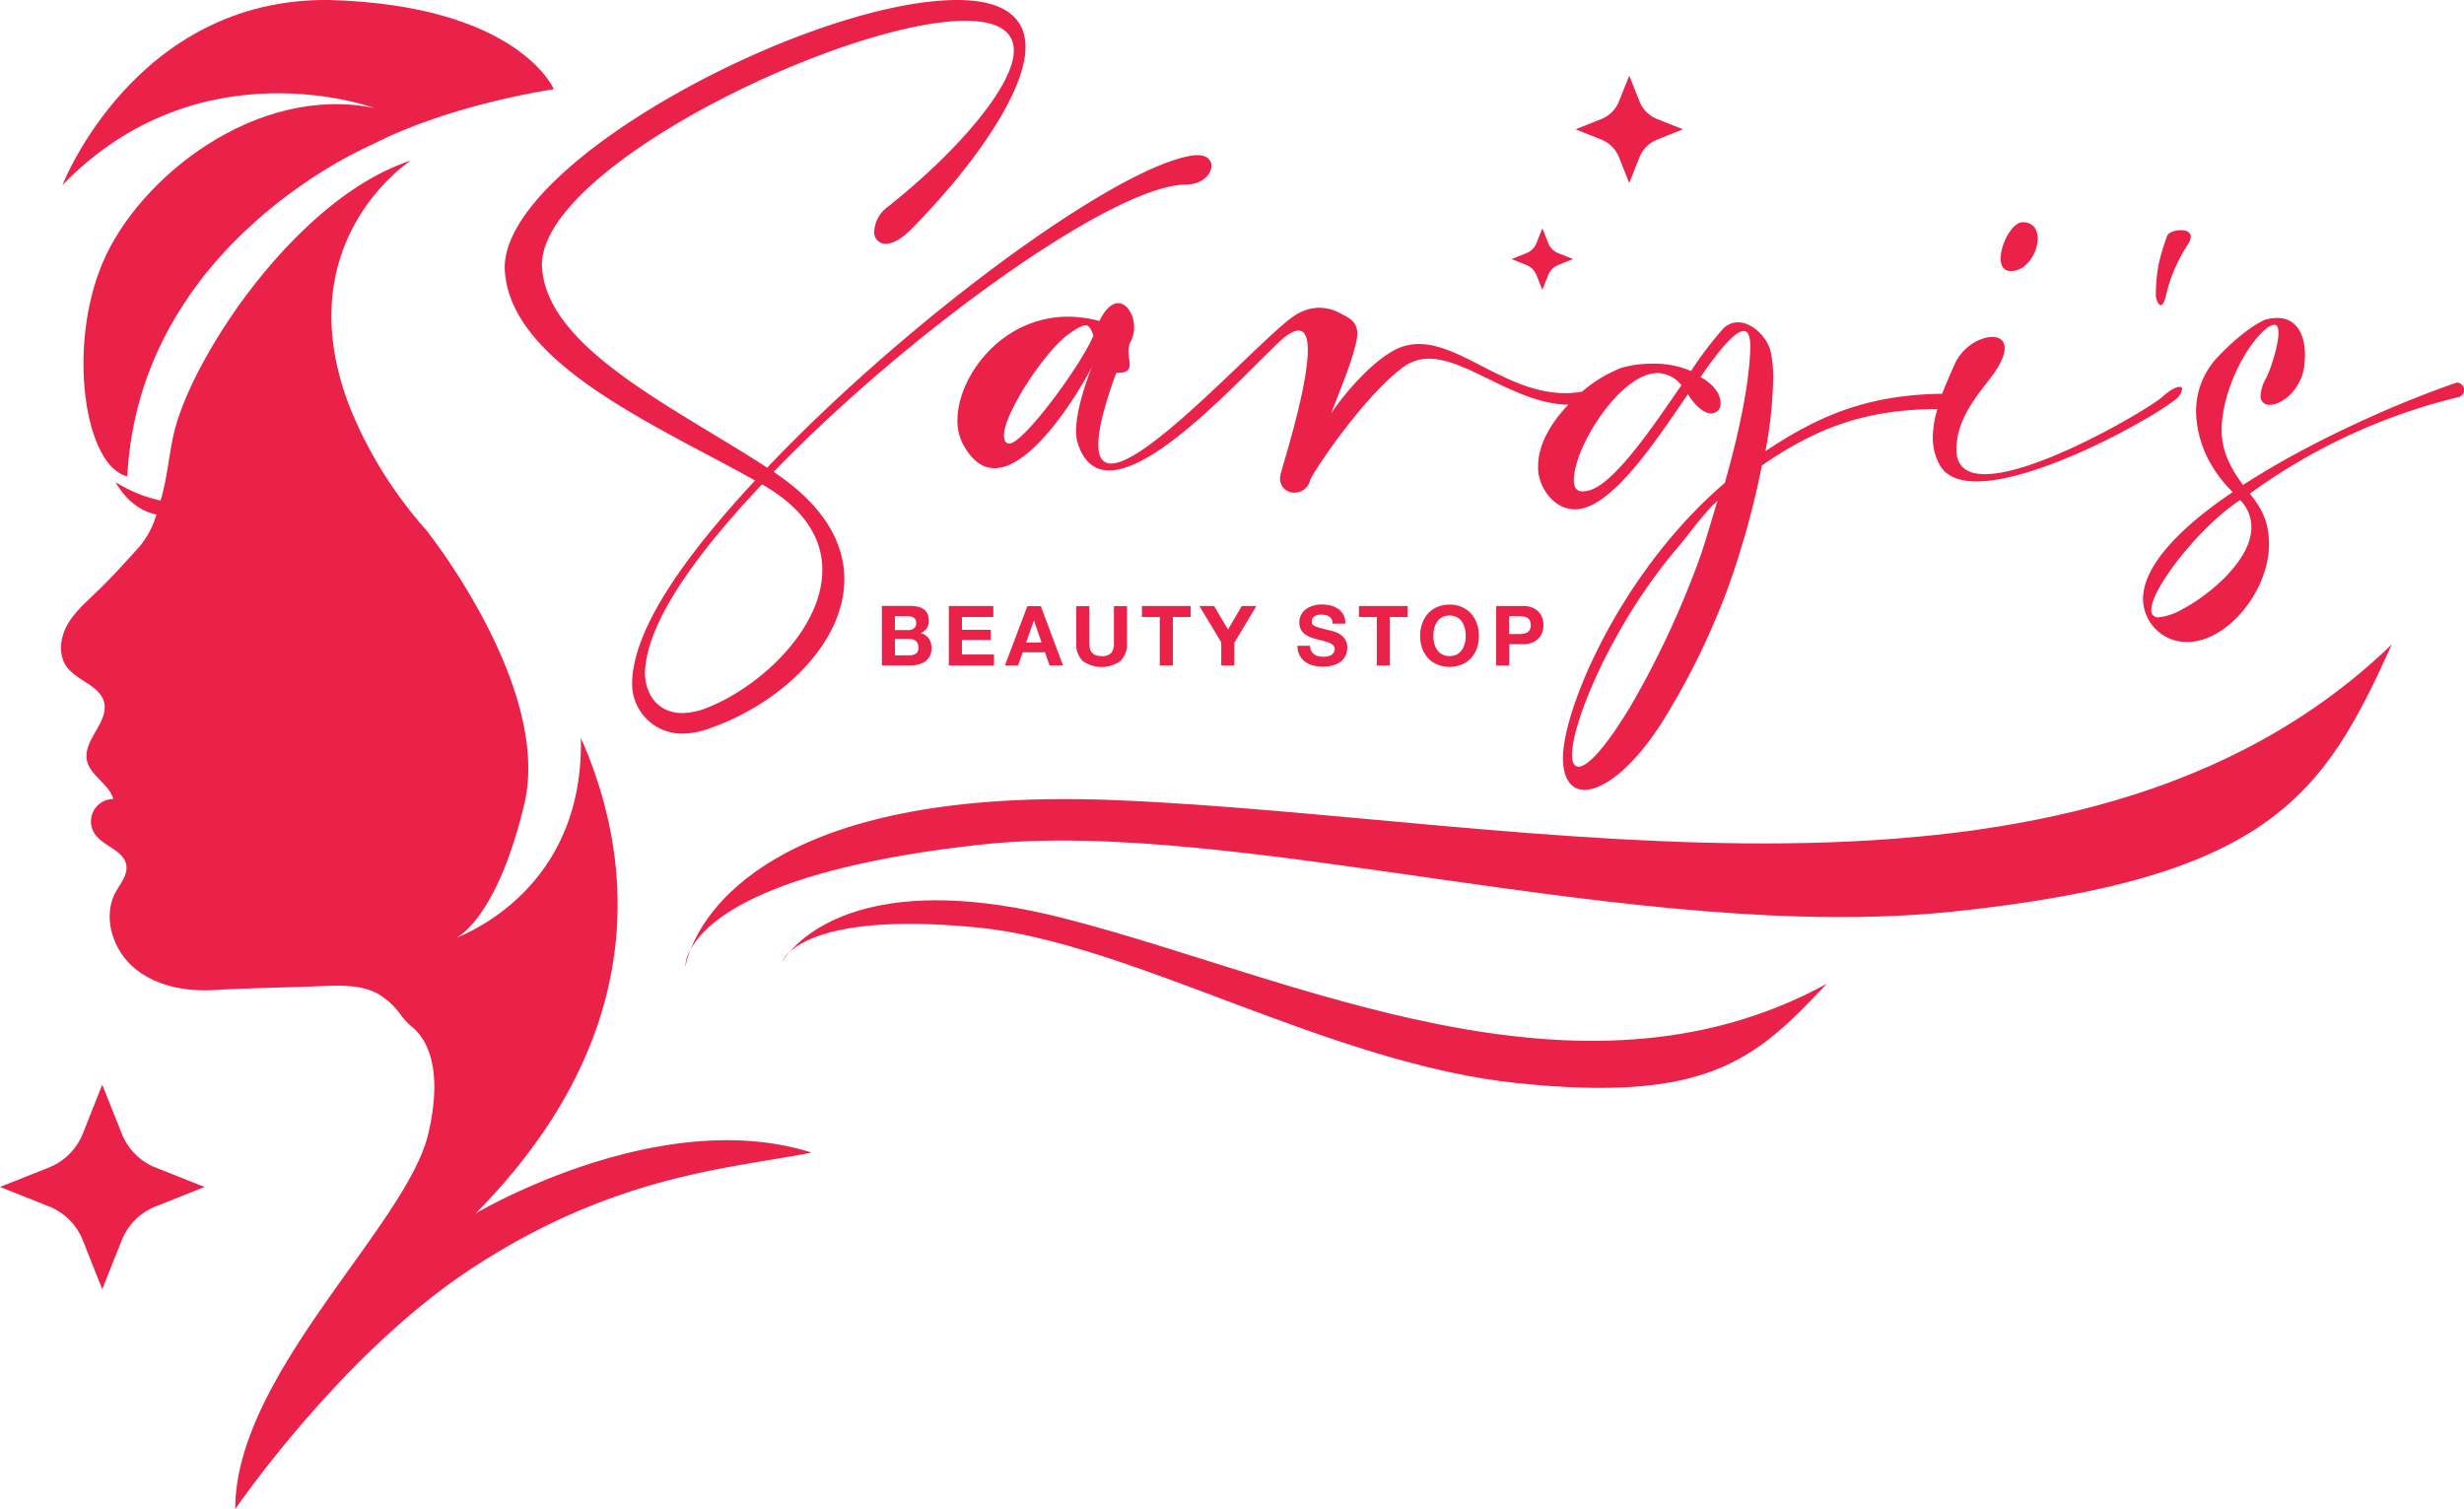 <svg xmlns="http://www.w3.org/2000/svg" viewBox="0 0 528.47 323.66"><g id="Layer_2" data-name="Layer 2"><g id="Layer_1-2" data-name="Layer 1"><path d="M108.25,57.4c.57,20.33,32.36,33.71,53.69,45.65-15.48,16.7-26,31.83-26.36,43.11a10.7,10.7,0,0,0,6.16,10.18v0a10.7,10.7,0,0,0,4.55,1,17.42,17.42,0,0,0,5.94-1.14c15.09-5.24,28.86-18.1,28.86-32,0-7.74-4.33-15.78-15.17-23,29.16-30.13,73-61.52,88.36-61.61,3.58,0,5.55-2.23,5.55-4,0-1.27-1-2.31-3-2.31-.35,0-.74,0-1.13.08-16.66,2.54-61.25,35.46-91.16,66.94-19.59-12.81-47.83-25.8-48.31-43.5,0-21.16,65-52.34,90.81-52.34,6.42,0,10.4,1.93,10.4,6.43,0,7.52-12.2,21.73-27,33.45a7,7,0,0,0-2.93,5.16A2.45,2.45,0,0,0,190,52.29c1.36,0,3.28-.92,5.6-3.28,13.95-14.21,24.35-29.64,24.35-38.95C219.91,3,214.19,0,205.31,0,174,0,108.25,34.45,108.25,57.4Zm68.12,64.84c0,12.29-12.72,24.7-24.49,29.47a14.92,14.92,0,0,1-5.55,1.22c-5.11,0-8-3.89-8-8.74.39-10.58,10.5-24.83,25.1-40.31C172.74,109.17,176.37,115.68,176.37,122.24Z" fill="#ea2148"/><path d="M235.56,95.35c0-3.06,1.14-8,3.85-15.39h.39c2,0,2.49-.74,2.49-1.83,0-.79-.26-1.79-.26-2.84a4.44,4.44,0,0,1,.48-2.06,6.58,6.58,0,0,0,.74-3c0-2.62-1.48-5.2-3.41-5.2-1.26,0-2.66,1-4.06,3.81a26.1,26.1,0,0,0-6.69-.92c-14.3,0-23.74,12.85-23.74,22.25a10.82,10.82,0,0,0,1.14,5c2,3.76,4.32,5.24,6.82,5.24,8.08,0,17.79-15.74,20.94-21.81-.09.13-3.46,8.35-3.46,13.85a9.1,9.1,0,0,0,.35,2.58c1.32,4.16,3.72,5.86,6.74,5.86,10.36,0,28.07-19.58,36.37-27.45,1.88-1.8,3.28-2.54,4.24-2.54,1.45,0,2,1.62,2,4.15,0,8.14-5.55,25.27-5.86,26.76a6,6,0,0,0-.09.79,3,3,0,0,0,3.15,3.06,3.42,3.42,0,0,0,3.32-2.8c2.89-5.25,13.16-19.41,20.29-24.35a9,9,0,0,1,5.16-1.58c8.31,0,18.63,9.67,29.91,9.87-3.69,3.83-6.48,8.52-6.48,13.13l0,.92c.35,4.11,3.54,8.39,7.91,8.39,8,0,18-15.74,24.22-24.7,1.88,3,3.68,4.11,5,4.11a2,2,0,0,0,2-2.23c0-1.66-1.19-3.85-4.29-5.55C368.37,75.55,372,71,374,71c.87,0,1.4,1,1.4,3.32-.09,6.69-2,17.06-5.47,29.25-22.12,18.89-34.71,48.27-34.71,59,0,4.54,1.79,6.82,4.63,6.82,4.07,0,10.23-4.64,16.31-14a157.53,157.53,0,0,0,14.3-28.9,183.38,183.38,0,0,0,7.43-26.67c11.29-7.74,21.6-12,37.65-12.1a21.73,21.73,0,0,0-1,6,12,12,0,0,0,1.53,6.08c1.4,2.45,4.24,3.45,7.87,3.45,13.37,0,37.73-13.51,42.93-17.79a3.43,3.43,0,0,0,1.14-2c0-.31-.18-.48-.57-.48-.7,0-2,.61-3.72,2.18-2.84,2.5-26.54,16.53-38,16.53-3.71,0-6.12-1.49-6.12-5.29.05-6.34,4-11,7.22-15.21,2.27-2.93,3.14-5.08,3.14-6.52,0-1.66-1.13-2.4-2.66-2.4-2.67,0-6.52,2.18-8.14,6-.89,2-1.81,4.09-2.61,6.18-16.31.22-26.71,4.86-37.91,12.31a92,92,0,0,0,1.66-15.61,27.22,27.22,0,0,0-.48-5.51c-.7-3.32-4-6.51-7.08-6.51a4.41,4.41,0,0,0-3.15,1.35,77.14,77.14,0,0,0-6.91,9.1,19.74,19.74,0,0,0-8.22-1.58,24.17,24.17,0,0,0-6.69.88A29.59,29.59,0,0,0,339.31,84a20.7,20.7,0,0,1-3.54.32c-12.42,0-22.17-10.54-31.44-10.54a11.11,11.11,0,0,0-5.81,1.62c-4.29,2.49-9.27,7.82-13,13.2,2.36-6.12,4.81-11.93,5.51-16.09a9.34,9.34,0,0,0,.08-1c0-2.63-2-3.46-3.76-4.38A9.61,9.61,0,0,0,282.91,66a9.78,9.78,0,0,0-5,1.53c-6.25,3.76-31.26,31.88-39.61,31.88C236.56,99.38,235.56,98.2,235.56,95.35Zm-19.11-.21-.22,0c-.65-.22-.91-.83-.91-1.7,0-4.94,9-18.32,13.81-21.73,1.88-1.36,3-1.93,3.72-1.93s1.18.79,1.66,2.19C232.06,78,219.56,95.14,216.45,95.14Zm147.33,26.62a196.53,196.53,0,0,1-14.08,29.73c-5.42,9-9.22,12.94-11.14,12.94-.92,0-1.4-.87-1.4-2.58,0-6.9,8.52-27.76,22.51-44.24,2.67-3.11,5.56-7.35,8.7-10.23C367,111.75,365.49,117.39,363.78,121.76ZM355.43,80a6.73,6.73,0,0,1,5.2,2.62c-4.85,6.91-13.86,20.81-19.67,22.52a5.49,5.49,0,0,1-1.49.26c-1.44,0-1.92-1-1.92-2.36C337.55,95.79,347.52,80.14,355.43,80Z" fill="#ea2148"/><path d="M431.32,58.15c3.33,0,5.73-4,5.73-7,0-1.92-1-3.5-3.23-3.5s-4.73,4.64-4.73,7.78C429.09,57,429.71,58.15,431.32,58.15Z" fill="#ea2148"/><path d="M463.46,65.45c.39,0,.74-.61,1.13-2.23a33.83,33.83,0,0,1,4.72-10.89,3.2,3.2,0,0,0,.57-1.57c0-1-1.05-1.4-2.09-1.4-1.32,0-2.72.48-3,1.27a45,45,0,0,0-1.84,6.21,35.49,35.49,0,0,0-.57,6.34C462.36,64.23,462.93,65.45,463.46,65.45Z" fill="#ea2148"/><path d="M527.07,82.06l-.44.09c-12.72,4.37-31.26,12.59-45.55,21.86-1.93-2.67-4.59-6.47-4.59-11.76,0-7.91,4.89-17.88,9.48-21.69a3.14,3.14,0,0,1,1.8-.91c.65,0,.91.7.91,1.75,0,2.79-1.83,8.17-2.62,9.66a8.34,8.34,0,0,0-1.22,3.76,1.83,1.83,0,0,0,2,2c2.54,0,6.78-3.19,7.39-8.48a18.32,18.32,0,0,0,.13-2.15c0-4.85-2.05-8-5.94-8a9.71,9.71,0,0,0-2.67.4c-3.45,1.57-7.43,5.16-10,7.87A16.94,16.94,0,0,0,471,88.27a23.52,23.52,0,0,0,3.28,11.41,27.28,27.28,0,0,0,4.59,5.86c-6.08,4.07-19.24,13.77-19.24,22.91a9.33,9.33,0,0,0,9.57,9.23c8.4,0,17.45-10.85,17.45-21,0-5-1.84-8-4.11-10.8a126.48,126.48,0,0,1,44.77-20.72,1.47,1.47,0,0,0,1.18-1.49A1.56,1.56,0,0,0,527.07,82.06Zm-44.2,31c0,7.13-9.05,14.56-14.69,17.53a12.9,12.9,0,0,1-5.16,1.8,1.44,1.44,0,0,1-1.62-1.62c0-4.59,10.54-18,19.06-23.52A8.28,8.28,0,0,1,482.87,113.06Z" fill="#ea2148"/><path d="M198.77,134.75a2.75,2.75,0,0,0,.44-1.61,3.49,3.49,0,0,0-.29-1.5,2.56,2.56,0,0,0-.83-1,3.76,3.76,0,0,0-1.29-.53,8.42,8.42,0,0,0-1.66-.16h-6v12.76h6.18a6.65,6.65,0,0,0,1.67-.21,4.92,4.92,0,0,0,1.45-.66,3.44,3.44,0,0,0,1-1.16,3.91,3.91,0,0,0-.21-3.71,3.06,3.06,0,0,0-1.76-1.19A3.19,3.19,0,0,0,198.77,134.75Zm-6.83-2.6h2.63a4.18,4.18,0,0,1,.72.07,1.76,1.76,0,0,1,.62.22,1.24,1.24,0,0,1,.43.45,1.55,1.55,0,0,1,.16.73,1.33,1.33,0,0,1-.49,1.16,2,2,0,0,1-1.23.36h-2.84Zm4.9,7.54a1.25,1.25,0,0,1-.45.51,1.77,1.77,0,0,1-.66.27,3.36,3.36,0,0,1-.79.08h-3v-3.5H195a2.36,2.36,0,0,1,1.46.42,2.06,2.06,0,0,1,.38,2.22Z" fill="#ea2148"/><polygon points="213.04 132.33 213.04 129.97 203.5 129.97 203.5 142.73 213.19 142.73 213.19 140.37 206.31 140.37 206.31 137.25 212.49 137.25 212.49 135.07 206.31 135.07 206.31 132.33 213.04 132.33" fill="#ea2148"/><path d="M215.53,142.73h2.82l1-2.84h4.77l1,2.84H228L223.23,130h-2.88Zm6.25-9.61,1.61,4.68h-3.31l1.66-4.68Z" fill="#ea2148"/><path d="M230.84,130v7.94a4.88,4.88,0,0,0,1.42,3.86,7,7,0,0,0,8,0,4.81,4.81,0,0,0,1.45-3.85V130h-2.8v7.94a3.15,3.15,0,0,1-.58,2.1,2.64,2.64,0,0,1-2.07.67,3.27,3.27,0,0,1-1.37-.24,2,2,0,0,1-.79-.63,2.11,2.11,0,0,1-.38-.88,5.86,5.86,0,0,1-.09-1V130Z" fill="#ea2148"/><polygon points="251.55 142.73 251.55 132.33 255.37 132.33 255.37 129.97 244.92 129.97 244.92 132.33 248.74 132.33 248.74 142.73 251.55 142.73" fill="#ea2148"/><polygon points="264.74 142.73 264.74 137.84 269.47 129.97 266.34 129.97 263.38 135.01 260.39 129.97 257.25 129.97 261.93 137.76 261.93 142.73 264.74 142.73" fill="#ea2148"/><path d="M285.43,140.55a2.72,2.72,0,0,1-.81.24,4.56,4.56,0,0,1-.8.07,4.18,4.18,0,0,1-1.07-.14,2.61,2.61,0,0,1-.91-.41,2,2,0,0,1-.61-.72,2.28,2.28,0,0,1-.24-1.09h-2.71a4.19,4.19,0,0,0,.43,2,4,4,0,0,0,1.2,1.42,5.11,5.11,0,0,0,1.75.81,8.29,8.29,0,0,0,2,.26,7.62,7.62,0,0,0,2.3-.31,4.89,4.89,0,0,0,1.66-.84,3.61,3.61,0,0,0,1-1.3,4,4,0,0,0,.34-1.63,3.09,3.09,0,0,0-.46-1.76,3.74,3.74,0,0,0-1.08-1.09,4.52,4.52,0,0,0-1.26-.6c-.42-.13-.75-.21-1-.26l-1.94-.5a6.36,6.36,0,0,1-1.16-.4,1.25,1.25,0,0,1-.56-.42,1.13,1.13,0,0,1-.15-.61,1.19,1.19,0,0,1,.18-.68,1.52,1.52,0,0,1,.46-.45,1.83,1.83,0,0,1,.61-.25,3.21,3.21,0,0,1,.68-.07,4.75,4.75,0,0,1,1,.09,2.44,2.44,0,0,1,.78.3,1.71,1.71,0,0,1,.54.59,2.18,2.18,0,0,1,.24.95h2.72a3.94,3.94,0,0,0-.42-1.89,3.66,3.66,0,0,0-1.14-1.27,4.65,4.65,0,0,0-1.63-.73,8,8,0,0,0-1.92-.22,6.78,6.78,0,0,0-1.72.23,4.9,4.9,0,0,0-1.53.72,3.71,3.71,0,0,0-1.1,1.2,3.39,3.39,0,0,0-.42,1.71A3.12,3.12,0,0,0,279,135a3.2,3.2,0,0,0,.86,1,5,5,0,0,0,1.22.67,13.2,13.2,0,0,0,1.39.44c.47.13.93.25,1.38.35a9.14,9.14,0,0,1,1.21.38,2.48,2.48,0,0,1,.87.54,1.11,1.11,0,0,1,.33.84,1.21,1.21,0,0,1-.25.79A1.75,1.75,0,0,1,285.43,140.55Z" fill="#ea2148"/><polygon points="298.1 142.73 298.1 132.33 301.92 132.33 301.92 129.97 291.46 129.97 291.46 132.33 295.29 132.33 295.29 142.73 298.1 142.73" fill="#ea2148"/><path d="M313.53,130.19a6.32,6.32,0,0,0-2.64-.52,6.38,6.38,0,0,0-2.64.52,5.56,5.56,0,0,0-2,1.43,6.26,6.26,0,0,0-1.23,2.13,7.89,7.89,0,0,0-.43,2.66,7.63,7.63,0,0,0,.43,2.6,6.13,6.13,0,0,0,1.23,2.1,5.74,5.74,0,0,0,2,1.4,6.54,6.54,0,0,0,2.64.51,6.48,6.48,0,0,0,2.64-.51,5.74,5.74,0,0,0,2-1.4,6.29,6.29,0,0,0,1.23-2.1,7.63,7.63,0,0,0,.43-2.6,7.89,7.89,0,0,0-.43-2.66,6.43,6.43,0,0,0-1.23-2.13A5.56,5.56,0,0,0,313.53,130.19Zm.64,7.78a4.46,4.46,0,0,1-.6,1.37,3,3,0,0,1-1.07,1,3.69,3.69,0,0,1-3.22,0,3,3,0,0,1-1.07-1,4.23,4.23,0,0,1-.6-1.37,6.8,6.8,0,0,1-.19-1.56,7.27,7.27,0,0,1,.19-1.63,4.3,4.3,0,0,1,.6-1.4,3,3,0,0,1,1.07-1,3.69,3.69,0,0,1,3.22,0,3,3,0,0,1,1.07,1,4.53,4.53,0,0,1,.6,1.4,7.27,7.27,0,0,1,.19,1.63A6.8,6.8,0,0,1,314.17,138Z" fill="#ea2148"/><path d="M328.65,130.32a5.37,5.37,0,0,0-2-.35h-5.75v12.76h2.8v-4.57h2.95a5.37,5.37,0,0,0,2-.35,3.8,3.8,0,0,0,1.37-.92,3.69,3.69,0,0,0,.77-1.31,4.91,4.91,0,0,0,.24-1.51,4.84,4.84,0,0,0-.24-1.52,3.69,3.69,0,0,0-.77-1.31A3.8,3.8,0,0,0,328.65,130.32Zm-.55,4.73a1.44,1.44,0,0,1-.54.58,2.18,2.18,0,0,1-.79.28,6.76,6.76,0,0,1-.93.07h-2.18v-3.83h2.18a5.46,5.46,0,0,1,.93.08,2.17,2.17,0,0,1,.79.27,1.44,1.44,0,0,1,.54.58,2.42,2.42,0,0,1,0,2Z" fill="#ea2148"/><path d="M80.28,23.17C55.09,18,29.9,37.94,22.09,56.17s-3.91,43.86,5.21,46C29.9,51.83,79.84,31,79.84,31c16.79-8.69,38.94-11.87,38.94-11.87S111.25,1.17,70.72,0C29-.57,13.4,39.67,13.4,39.67,42.93,9.28,80.28,23.17,80.28,23.17Z" fill="#ea2148"/><path d="M102,260.26c36-36.41,35.17-73.59,22.58-102,.73,32.57-25.11,42.14-26.82,42.94,1-.5,9-5.07,14.66-28.61,6.08-25.19-21.13-59.06-21.13-59.06-13.9-15.63-18-31.26-18-31.26C63.77,50.09,88.09,34.46,88.09,34.46,63.77,42.28,40.9,76.73,37.21,93.29c-.91,4.1-1.28,8.31-2.32,12.38-.13.54-.28,1.11-.44,1.68a30.17,30.17,0,0,1-9.64-3.93s2.78,5.72,8.74,6.94a19.37,19.37,0,0,1-3.65,6.9c-3.06,3.36-5.41,6-8.72,9.25-2.34,2.3-4.93,4.42-6.6,7.25s-2.19,6.63-.26,9.27c2.2,3,7,3.93,8,7.53,1.1,4.3-4.5,8.07-3.69,12.43.63,3.36,4.75,5.08,5.68,8.38a4.79,4.79,0,0,0-4,7.44c1.82,2.74,6.33,3.56,6.79,6.82.3,2.06-1.28,3.84-2.28,5.67-2.9,5.32-.65,12.42,4,16.32s11.08,5.06,17.14,4.71c7.94-.46,15.06-.5,23-.84,4.16-.18,8.57-.3,12.22,1.71A16.16,16.16,0,0,1,86,217.72a15.68,15.68,0,0,0,2.54,2.67c2.33,1.93,6.84,7.78,3.31,22.79-4.64,19.69-41.4,51.53-41.4,80.48,0,0,22.27-32.6,49.79-51,31.27-20.84,56.45-22,73.82-25.47C141.36,236.81,102,260.26,102,260.26Z" fill="#ea2148"/><path d="M26.11,243.13l-4.18-10.5-4.17,10.5a13,13,0,0,1-7.26,7.26L0,254.56l10.5,4.18A13,13,0,0,1,17.76,266l4.17,10.5L26.11,266a13,13,0,0,1,7.25-7.25l10.5-4.18-10.5-4.17A13,13,0,0,1,26.11,243.13Z" fill="#ea2148"/><path d="M347.24,33.74l2.19,5.51,2.2-5.51a6.8,6.8,0,0,1,3.81-3.81l5.51-2.2-5.51-2.19a6.8,6.8,0,0,1-3.81-3.81l-2.2-5.51-2.19,5.51a6.8,6.8,0,0,1-3.81,3.81l-5.51,2.19,5.51,2.2A6.8,6.8,0,0,1,347.24,33.74Z" fill="#ea2148"/><path d="M329.54,59l1.26,3.15L332.05,59a3.89,3.89,0,0,1,2.18-2.18l3.16-1.26-3.16-1.26a3.89,3.89,0,0,1-2.18-2.18l-1.25-3.15-1.26,3.15a3.86,3.86,0,0,1-2.18,2.18l-3.16,1.26,3.16,1.26A3.86,3.86,0,0,1,329.54,59Z" fill="#ea2148"/><path d="M147,207.42a17.46,17.46,0,0,1,1.07-3.73A7.43,7.43,0,0,0,147,207.42Z" fill="#ea2148"/><path d="M239.32,171.61c-70.75-2.89-87.44,22.34-91.23,32.08,3.12-5.93,15.25-17.35,62.08-22.53,55.22-6.1,140.89,21.49,208.9,14.33s79.35-25.07,93.93-57.3C445,203.84,326.77,175.19,239.32,171.61Z" fill="#ea2148"/><path d="M169.28,204.25a5.29,5.29,0,0,0-1.44,2A12.38,12.38,0,0,1,169.28,204.25Z" fill="#ea2148"/><path d="M228.39,197c-39.68-10.2-54.79,2.17-59.11,7.26,3.09-3,12.53-8.05,40.38-5.34,32.83,3.19,75.51,29.25,115.86,33.39s50.79-4.71,66.26-21.31C338.43,240.19,277.43,209.59,228.39,197Z" fill="#ea2148"/></g></g></svg>